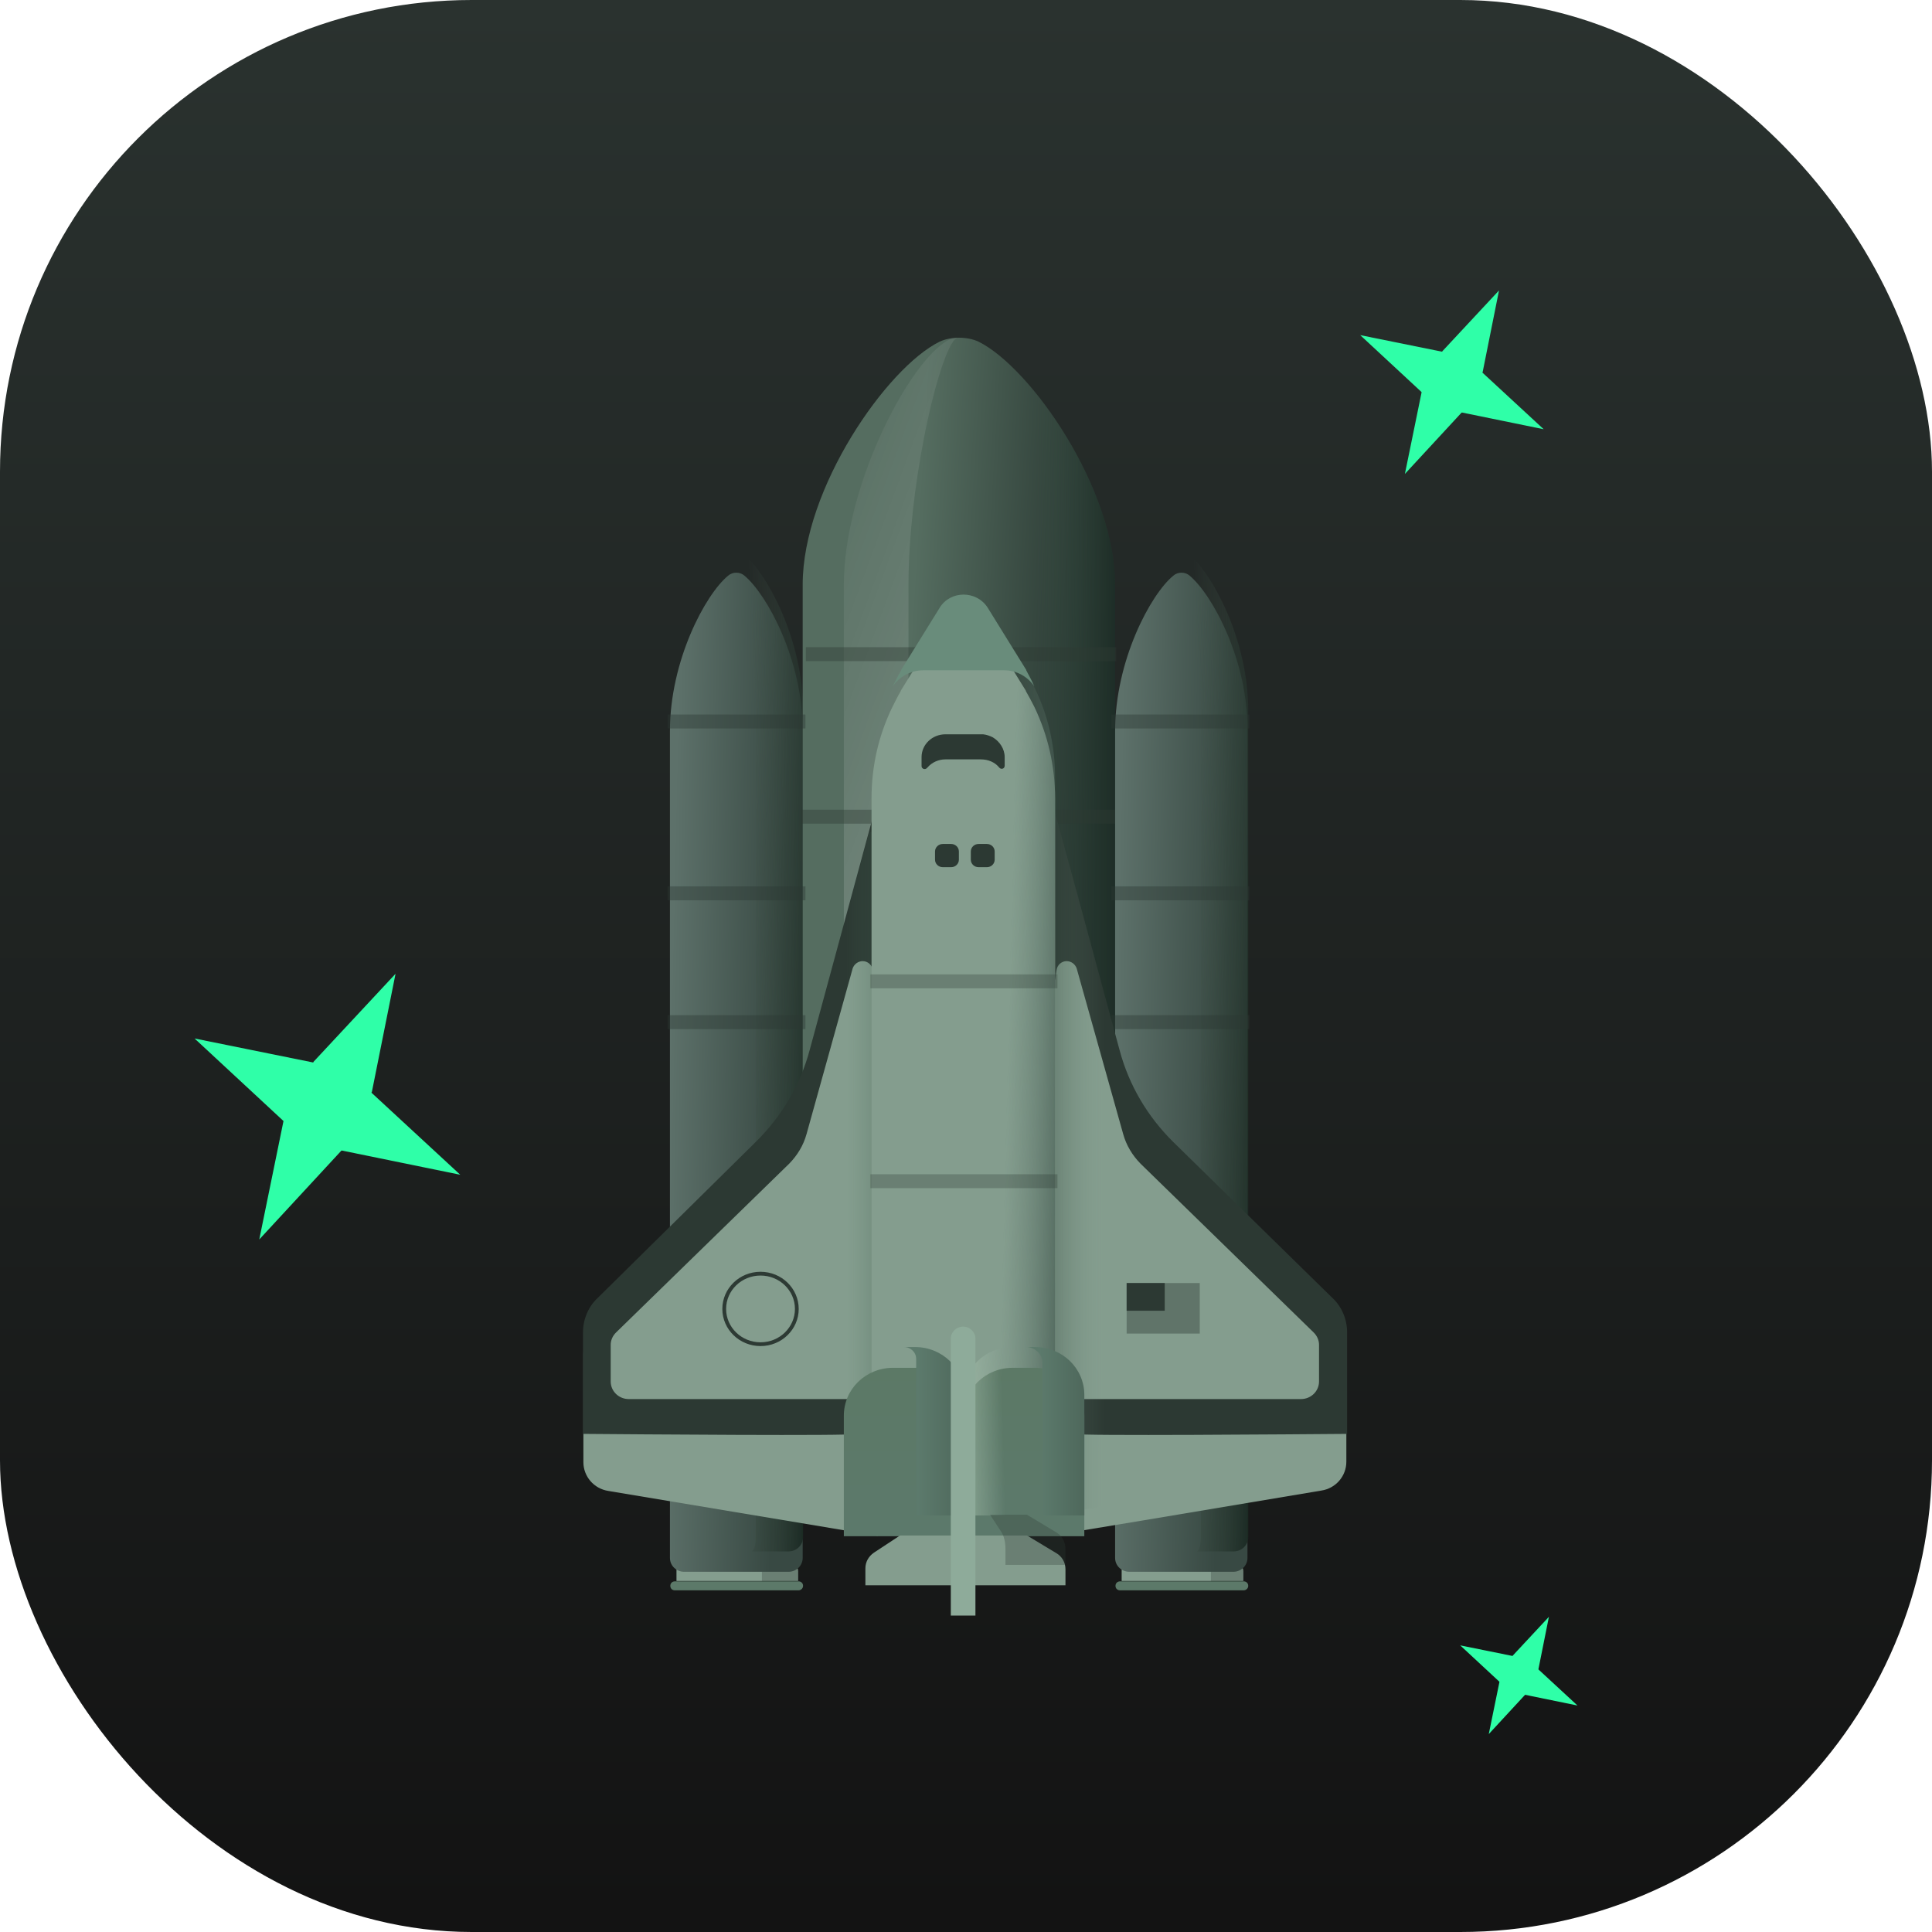 <svg width="1024" height="1024" viewBox="0 0 1024 1024" fill="none" xmlns="http://www.w3.org/2000/svg">
<rect width="1024" height="1024" rx="250" fill="url(#paint0_linear_30463_1993)"/>
<path d="M423.193 842.915H357.73C356.302 842.915 355.283 841.923 355.283 840.534C355.283 839.145 356.302 838.153 357.73 838.153H423.193C424.621 838.153 425.64 839.145 425.64 840.534C425.64 841.923 424.417 842.915 423.193 842.915Z" fill="#5C7969"/>
<path d="M419.932 827.64C421.767 828.83 422.991 830.814 422.991 832.798V837.956H358.547V832.6C358.547 830.616 359.567 828.632 361.198 827.441L369.56 821.886H369.764V799.468H410.755V822.283L419.932 827.64Z" fill="#849D8E"/>
<path opacity="0.3" d="M422.786 832.996V838.154H403.82V832.996C403.82 830.814 403.412 828.83 402.596 827.838L398.925 822.283V799.468H410.753V822.283L419.931 827.838C421.766 828.83 422.786 830.814 422.786 832.996Z" fill="#2C3933"/>
<g filter="url(#filter0_d_30463_1993)">
<path d="M394.644 294.166C392.196 291.983 388.322 291.983 385.874 294.166C373.842 304.085 355.08 339.2 355.08 376.498V814.743C355.08 818.909 358.547 822.084 362.626 822.084H390.157H417.892C422.175 822.084 425.438 818.711 425.438 814.743V376.498C425.642 339.2 406.676 304.284 394.644 294.166Z" fill="url(#paint1_linear_30463_1993)"/>
</g>
<path d="M425.643 376.498V814.743C425.643 818.909 422.176 822.282 417.893 822.282H398.315C399.539 822.282 400.559 818.909 400.559 814.743V376.498C400.559 339.2 395.052 304.284 391.586 294.166C391.178 293.174 390.77 292.578 390.362 292.578C391.993 292.578 393.421 293.174 394.645 294.166C406.677 304.284 425.643 339.2 425.643 376.498Z" fill="url(#paint2_linear_30463_1993)"/>
<path d="M518.636 181.083C512.722 178.306 503.953 178.306 498.039 181.083C470.1 194.772 425.438 258.852 425.438 309.839C425.438 367.57 425.438 795.499 425.438 795.499H508.236H591.033C591.033 795.499 591.033 367.57 591.033 309.839C591.033 259.051 546.575 194.97 518.636 181.083Z" fill="url(#paint3_linear_30463_1993)"/>
<path d="M591.032 310.038C591.032 367.77 591.032 795.699 591.032 795.699H542.7C542.7 795.699 542.7 367.77 542.7 310.038C542.7 259.052 524.141 194.972 512.517 181.283C511.294 179.894 509.662 179.1 508.234 179.1C511.905 179.1 515.576 179.894 518.431 181.283C546.574 194.972 591.032 259.052 591.032 310.038Z" fill="url(#paint4_linear_30463_1993)"/>
<path opacity="0.2" d="M508.234 179.1C507.01 179.1 505.787 179.894 504.971 181.283C495.794 194.972 481.518 259.052 481.518 310.038C481.518 367.77 481.518 795.699 481.518 795.699H447.257C447.257 795.699 447.257 367.77 447.257 310.038C447.257 259.052 480.091 194.972 500.892 181.283C502.931 179.696 505.583 179.1 508.234 179.1Z" fill="url(#paint5_linear_30463_1993)"/>
<path opacity="0.4" fill-rule="evenodd" clip-rule="evenodd" d="M427.122 343.025H591.575V350.409H427.122V343.025Z" fill="#2E3B33"/>
<path opacity="0.4" fill-rule="evenodd" clip-rule="evenodd" d="M424.591 429.168H591.574V436.552H424.591V429.168Z" fill="#2E3B33"/>
<path opacity="0.4" fill-rule="evenodd" clip-rule="evenodd" d="M353.813 538.067H426.905V545.451H353.813V538.067Z" fill="#2C3933"/>
<path opacity="0.4" fill-rule="evenodd" clip-rule="evenodd" d="M353.813 469.78H426.905V477.164H353.813V469.78Z" fill="#2C3933"/>
<path opacity="0.4" fill-rule="evenodd" clip-rule="evenodd" d="M353.813 378.714H426.905V386.097H353.813V378.714Z" fill="#2C3933"/>
<path d="M659.146 842.915H593.683C592.256 842.915 591.236 841.923 591.236 840.534C591.236 839.145 592.256 838.153 593.683 838.153H659.146C660.574 838.153 661.593 839.145 661.593 840.534C661.593 841.923 660.37 842.915 659.146 842.915Z" fill="#5C7969"/>
<path d="M655.883 827.64C657.719 828.83 658.942 830.814 658.942 832.798V837.956H594.499V832.6C594.499 830.616 595.518 828.632 597.15 827.441L605.511 821.886H605.715V799.468H646.706V822.283L655.883 827.64Z" fill="#849D8E"/>
<path opacity="0.3" d="M658.738 832.996V838.154H641.811V832.996C641.811 830.814 641.199 828.83 640.383 827.838L636.101 822.283V799.468H646.705V822.283L655.882 827.838C657.718 828.83 658.738 830.814 658.738 832.996Z" fill="#2C3933"/>
<g filter="url(#filter1_d_30463_1993)">
<path d="M630.595 294.166C628.148 291.983 624.273 291.983 621.826 294.166C609.794 304.085 591.032 339.2 591.032 376.498V814.743C591.032 818.909 594.499 822.084 598.577 822.084H626.109H653.64C657.922 822.084 661.185 818.711 661.185 814.743V376.498C661.593 339.2 642.627 304.284 630.595 294.166Z" fill="url(#paint6_linear_30463_1993)"/>
</g>
<path d="M661.593 376.498V814.743C661.593 818.909 658.126 822.282 653.843 822.282H634.265C635.489 822.282 636.509 818.909 636.509 814.743V376.498C636.509 339.2 631.002 304.284 627.535 294.166C627.128 293.174 626.72 292.578 626.312 292.578C627.943 292.578 629.371 293.174 630.594 294.166C642.627 304.284 661.593 339.2 661.593 376.498Z" fill="url(#paint7_linear_30463_1993)"/>
<path opacity="0.4" fill-rule="evenodd" clip-rule="evenodd" d="M589.108 538.066H662.199V545.45H589.108V538.066Z" fill="#2C3933"/>
<path opacity="0.4" fill-rule="evenodd" clip-rule="evenodd" d="M589.108 469.78H662.199V477.164H589.108V469.78Z" fill="#2C3933"/>
<path opacity="0.4" fill-rule="evenodd" clip-rule="evenodd" d="M589.108 378.714H662.199V386.097H589.108V378.714Z" fill="#2C3933"/>
<g filter="url(#filter2_d_30463_1993)">
<path d="M460.731 440.976L464.198 428.279L472.763 426.295L487.038 423.121L488.67 422.724L489.893 440.976L511.103 742.133L465.217 803.039L447.271 800.063L322.463 779.232C314.714 778.042 309.207 771.495 309.207 763.956V706.621C309.207 699.876 312.062 693.13 316.957 688.369L400.978 605.442C414.642 591.951 424.43 575.286 429.325 557.034L447.271 491.169L460.731 440.976Z" fill="#849D8E"/>
</g>
<path d="M422.335 693.758C422.335 704.054 413.747 712.448 403.095 712.448C392.442 712.448 383.854 704.054 383.854 693.758C383.854 683.461 392.442 675.068 403.095 675.068C413.747 675.068 422.335 683.461 422.335 693.758Z" stroke="#2D3A34" stroke-width="2"/>
<path d="M472.556 426.296V509.422L463.379 519.341L462.563 513.985C462.155 511.406 459.912 509.422 457.261 509.422C454.813 509.422 452.774 511.009 451.958 513.191L427.486 601.078C425.855 607.03 422.592 612.387 418.309 616.751L326.538 706.225C324.703 708.011 323.683 710.392 323.683 712.772V732.215C323.683 737.373 327.966 741.539 333.268 741.539H450.531L453.182 759.989C453.182 761.18 334.492 760.188 309 759.989V706.225C309 699.48 311.651 692.735 316.749 687.973L400.771 605.046C414.434 591.556 424.223 574.891 429.118 556.639L463.99 428.082L472.556 426.296Z" fill="#2C3933"/>
<path d="M511.097 742.134L465.212 802.841L447.062 799.865V490.971L460.725 440.976H489.888L511.097 742.134Z" fill="url(#paint8_linear_30463_1993)"/>
<g filter="url(#filter3_d_30463_1993)">
<path d="M713.591 706.421V763.756C713.591 771.295 708.085 777.842 700.336 779.032L606.73 794.705L557.581 802.839L511.696 742.131L534.129 422.722L535.76 423.119L550.036 426.491L558.601 428.475L589.803 542.947L593.678 557.033C598.572 575.285 608.361 591.949 622.025 605.44L706.046 688.367C710.94 693.129 713.591 699.676 713.591 706.421Z" fill="#849D8E"/>
</g>
<path opacity="0.4" d="M635.891 680.037H597.144V706.82H635.891V680.037Z" fill="#2C3933"/>
<path d="M617.333 680.037H597.144V694.718H617.333V680.037Z" fill="#2C3933"/>
<path d="M550.036 426.294V509.42L559.214 519.34L560.029 513.983C560.437 511.404 562.68 509.42 565.332 509.42C567.779 509.42 569.818 511.007 570.634 513.19L595.31 601.077C596.942 607.028 600.204 612.385 604.487 616.75L696.258 706.224C698.093 708.009 699.113 710.39 699.113 712.771V732.213C699.113 737.371 694.83 741.537 689.528 741.537H572.469L569.818 759.988C569.818 761.178 688.508 760.186 714 759.988V706.224C714 699.479 711.349 692.733 706.25 687.972L621.822 605.243C608.158 591.752 598.369 575.088 593.475 556.836L558.602 428.278L550.036 426.294Z" fill="#2C3933"/>
<path d="M606.73 739.354V794.705L557.581 802.839L511.696 742.131L534.129 422.722L535.76 423.119L550.036 426.491L558.601 428.475L589.803 542.947V715.745C599.592 719.118 606.73 728.442 606.73 739.354Z" fill="url(#paint9_linear_30463_1993)"/>
<g filter="url(#filter4_d_30463_1993)">
<path d="M559.213 412.011V795.699H461.936V412.011C461.936 395.346 465.607 378.88 472.948 363.802C474.376 361.024 475.803 358.048 477.435 355.271V355.073L497.828 322.14C503.538 312.815 517.406 312.815 523.32 322.14L543.714 355.073V355.271C545.345 358.048 546.773 360.826 548.2 363.603C555.542 378.88 559.213 395.346 559.213 412.011Z" fill="#849D8E"/>
</g>
<path d="M559.213 412.012V795.699H530.05V412.012C530.05 395.347 528.623 378.88 525.564 363.803C524.952 361.025 524.544 358.248 523.728 355.47V355.272L515.571 322.339C514.347 317.578 512.512 315.395 510.473 315.395C515.367 315.395 520.262 317.776 523.117 322.339L543.51 355.272V355.47C545.142 358.248 546.569 361.025 547.997 363.803C555.542 378.88 559.213 395.347 559.213 412.012Z" fill="url(#paint10_linear_30463_1993)"/>
<path d="M548.201 363.802C544.734 358.644 538.82 355.271 532.294 355.271H489.264C482.738 355.271 476.62 358.644 473.153 363.802C474.58 361.024 476.008 358.048 477.639 355.271V355.073L498.033 322.14C503.743 312.815 517.611 312.815 523.525 322.14L543.918 355.073V355.271C545.346 358.048 546.977 360.826 548.201 363.802Z" fill="#698C7B"/>
<path d="M532.498 405.86C532.498 407.447 530.663 408.042 529.643 406.852C527.4 404.074 523.933 402.487 519.854 402.487H501.092C497.422 402.487 493.955 404.074 491.711 406.653C491.507 406.851 491.507 406.851 491.304 407.05C490.284 408.24 488.448 407.447 488.448 406.058C488.448 404.868 488.448 403.28 488.448 401.297C488.448 394.551 494.159 389.195 501.092 389.195H519.854C520.262 389.195 520.67 389.195 521.078 389.195C522.913 389.393 524.545 389.988 526.176 390.782C529.847 392.964 532.498 396.932 532.498 401.297C532.498 403.28 532.498 404.669 532.498 405.86Z" fill="#2C3933"/>
<path opacity="0.3" fill-rule="evenodd" clip-rule="evenodd" d="M461.341 516.44H560.478V523.824H461.341V516.44Z" fill="#2C3933"/>
<path opacity="0.3" fill-rule="evenodd" clip-rule="evenodd" d="M461.341 622.378H560.478V629.762H461.341V622.378Z" fill="#2C3933"/>
<g filter="url(#filter5_d_30463_1993)">
<path d="M485.184 713.961H473.355C458.876 713.961 447.252 725.27 447.252 739.355V803.237H511.287V739.355C511.083 725.27 499.459 713.961 485.184 713.961Z" fill="url(#paint11_linear_30463_1993)"/>
</g>
<path d="M511.082 739.355V803.237H485.591V720.31C485.591 716.739 482.736 713.961 479.065 713.961H484.979C499.458 713.961 511.082 725.27 511.082 739.355Z" fill="url(#paint12_linear_30463_1993)"/>
<g filter="url(#filter6_d_30463_1993)">
<path d="M548.607 713.961H536.779C522.299 713.961 510.675 725.27 510.675 739.355V803.237H574.711V739.355C574.711 725.27 563.086 713.961 548.607 713.961Z" fill="url(#paint13_linear_30463_1993)"/>
</g>
<path d="M574.714 739.355V803.237H552.485V722.294C552.485 717.731 548.61 713.961 543.92 713.961H548.61C563.09 713.961 574.714 725.27 574.714 739.355Z" fill="url(#paint14_linear_30463_1993)"/>
<path opacity="0.4" d="M510.473 739.355V803.237H532.702V722.294C532.702 717.731 536.576 713.961 541.267 713.961H536.576C522.301 713.961 510.473 725.27 510.473 739.355Z" fill="url(#paint15_linear_30463_1993)"/>
<g filter="url(#filter7_d_30463_1993)">
<path d="M544.325 802.841H477.027L463.159 811.967C460.304 813.951 458.673 816.927 458.673 820.3V829.227H564.719V820.696C564.719 817.125 562.883 813.951 559.824 812.166L544.325 802.841Z" fill="#849D8E"/>
</g>
<path opacity="0.3" d="M564.721 820.895V829.426H532.908V820.895C532.908 817.324 532.092 814.15 530.868 812.166L524.75 802.841H544.328L559.827 812.166C562.886 813.951 564.721 817.324 564.721 820.895Z" fill="#2C3933"/>
<path d="M504.15 459.624H499.664C497.421 459.624 495.585 457.838 495.585 455.656V451.291C495.585 449.109 497.421 447.323 499.664 447.323H504.15C506.394 447.323 508.229 449.109 508.229 451.291V455.656C508.229 457.838 506.394 459.624 504.15 459.624Z" fill="#2C3933"/>
<path d="M523.117 459.624H518.631C516.388 459.624 514.552 457.838 514.552 455.656V451.291C514.552 449.109 516.388 447.323 518.631 447.323H523.117C525.361 447.323 527.196 449.109 527.196 451.291V455.656C527.196 457.838 525.361 459.624 523.117 459.624Z" fill="#2C3933"/>
<g filter="url(#filter8_d_30463_1993)">
<path d="M517.203 845.296H503.947V698.487C503.947 694.916 507.006 692.138 510.473 692.138C514.144 692.138 516.999 695.114 516.999 698.487V845.296H517.203Z" fill="#8EAB9A"/>
</g>
<path d="M794.505 153.94L785.865 197.069L774.916 218.417L744.625 251.189L753.568 207.467L764.518 186.12L794.505 153.94Z" fill="#2FFFA8"/>
<path d="M720.94 177.625L764.366 186.416L785.417 197.214L818.189 227.505L774.467 218.561L753.416 207.764L720.94 177.625Z" fill="#2FFFA8"/>
<path d="M209.647 516.117L197.136 578.573L181.28 609.487L137.415 656.946L150.366 593.631L166.222 562.717L209.647 516.117Z" fill="#2FFFA8"/>
<path d="M103.116 550.415L166.002 563.146L196.486 578.782L243.946 622.648L180.63 609.696L150.146 594.06L103.116 550.415Z" fill="#2FFFA8"/>
<path d="M820.959 856.941L815.437 884.506L808.439 898.15L789.078 919.097L794.795 891.152L801.793 877.508L820.959 856.941Z" fill="#2FFFA8"/>
<path d="M773.94 872.078L801.696 877.698L815.15 884.599L836.097 903.959L808.152 898.243L794.697 891.342L773.94 872.078Z" fill="#2FFFA8"/>
<defs>
<filter id="filter0_d_30463_1993" x="333.08" y="281.529" width="114.359" height="573.555" filterUnits="userSpaceOnUse" color-interpolation-filters="sRGB">
<feFlood flood-opacity="0" result="BackgroundImageFix"/>
<feColorMatrix in="SourceAlpha" type="matrix" values="0 0 0 0 0 0 0 0 0 0 0 0 0 0 0 0 0 0 127 0" result="hardAlpha"/>
<feOffset dy="11"/>
<feGaussianBlur stdDeviation="11"/>
<feColorMatrix type="matrix" values="0 0 0 0 0 0 0 0 0 0 0 0 0 0 0 0 0 0 0.27 0"/>
<feBlend mode="normal" in2="BackgroundImageFix" result="effect1_dropShadow_30463_1993"/>
<feBlend mode="normal" in="SourceGraphic" in2="effect1_dropShadow_30463_1993" result="shape"/>
</filter>
<filter id="filter1_d_30463_1993" x="569.032" y="281.529" width="114.16" height="573.555" filterUnits="userSpaceOnUse" color-interpolation-filters="sRGB">
<feFlood flood-opacity="0" result="BackgroundImageFix"/>
<feColorMatrix in="SourceAlpha" type="matrix" values="0 0 0 0 0 0 0 0 0 0 0 0 0 0 0 0 0 0 127 0" result="hardAlpha"/>
<feOffset dy="11"/>
<feGaussianBlur stdDeviation="11"/>
<feColorMatrix type="matrix" values="0 0 0 0 0 0 0 0 0 0 0 0 0 0 0 0 0 0 0.27 0"/>
<feBlend mode="normal" in2="BackgroundImageFix" result="effect1_dropShadow_30463_1993"/>
<feBlend mode="normal" in="SourceGraphic" in2="effect1_dropShadow_30463_1993" result="shape"/>
</filter>
<filter id="filter2_d_30463_1993" x="287.207" y="411.724" width="245.895" height="424.315" filterUnits="userSpaceOnUse" color-interpolation-filters="sRGB">
<feFlood flood-opacity="0" result="BackgroundImageFix"/>
<feColorMatrix in="SourceAlpha" type="matrix" values="0 0 0 0 0 0 0 0 0 0 0 0 0 0 0 0 0 0 127 0" result="hardAlpha"/>
<feOffset dy="11"/>
<feGaussianBlur stdDeviation="11"/>
<feColorMatrix type="matrix" values="0 0 0 0 0 0 0 0 0 0 0 0 0 0 0 0 0 0 0.27 0"/>
<feBlend mode="normal" in2="BackgroundImageFix" result="effect1_dropShadow_30463_1993"/>
<feBlend mode="normal" in="SourceGraphic" in2="effect1_dropShadow_30463_1993" result="shape"/>
</filter>
<filter id="filter3_d_30463_1993" x="489.696" y="411.722" width="245.895" height="424.117" filterUnits="userSpaceOnUse" color-interpolation-filters="sRGB">
<feFlood flood-opacity="0" result="BackgroundImageFix"/>
<feColorMatrix in="SourceAlpha" type="matrix" values="0 0 0 0 0 0 0 0 0 0 0 0 0 0 0 0 0 0 127 0" result="hardAlpha"/>
<feOffset dy="11"/>
<feGaussianBlur stdDeviation="11"/>
<feColorMatrix type="matrix" values="0 0 0 0 0 0 0 0 0 0 0 0 0 0 0 0 0 0 0.27 0"/>
<feBlend mode="normal" in2="BackgroundImageFix" result="effect1_dropShadow_30463_1993"/>
<feBlend mode="normal" in="SourceGraphic" in2="effect1_dropShadow_30463_1993" result="shape"/>
</filter>
<filter id="filter4_d_30463_1993" x="439.936" y="304.146" width="141.277" height="524.552" filterUnits="userSpaceOnUse" color-interpolation-filters="sRGB">
<feFlood flood-opacity="0" result="BackgroundImageFix"/>
<feColorMatrix in="SourceAlpha" type="matrix" values="0 0 0 0 0 0 0 0 0 0 0 0 0 0 0 0 0 0 127 0" result="hardAlpha"/>
<feOffset dy="11"/>
<feGaussianBlur stdDeviation="11"/>
<feColorMatrix type="matrix" values="0 0 0 0 0 0 0 0 0 0 0 0 0 0 0 0 0 0 0.27 0"/>
<feBlend mode="normal" in2="BackgroundImageFix" result="effect1_dropShadow_30463_1993"/>
<feBlend mode="normal" in="SourceGraphic" in2="effect1_dropShadow_30463_1993" result="shape"/>
</filter>
<filter id="filter5_d_30463_1993" x="425.252" y="702.961" width="108.035" height="133.276" filterUnits="userSpaceOnUse" color-interpolation-filters="sRGB">
<feFlood flood-opacity="0" result="BackgroundImageFix"/>
<feColorMatrix in="SourceAlpha" type="matrix" values="0 0 0 0 0 0 0 0 0 0 0 0 0 0 0 0 0 0 127 0" result="hardAlpha"/>
<feOffset dy="11"/>
<feGaussianBlur stdDeviation="11"/>
<feColorMatrix type="matrix" values="0 0 0 0 0 0 0 0 0 0 0 0 0 0 0 0 0 0 0.27 0"/>
<feBlend mode="normal" in2="BackgroundImageFix" result="effect1_dropShadow_30463_1993"/>
<feBlend mode="normal" in="SourceGraphic" in2="effect1_dropShadow_30463_1993" result="shape"/>
</filter>
<filter id="filter6_d_30463_1993" x="488.675" y="702.961" width="108.035" height="133.276" filterUnits="userSpaceOnUse" color-interpolation-filters="sRGB">
<feFlood flood-opacity="0" result="BackgroundImageFix"/>
<feColorMatrix in="SourceAlpha" type="matrix" values="0 0 0 0 0 0 0 0 0 0 0 0 0 0 0 0 0 0 127 0" result="hardAlpha"/>
<feOffset dy="11"/>
<feGaussianBlur stdDeviation="11"/>
<feColorMatrix type="matrix" values="0 0 0 0 0 0 0 0 0 0 0 0 0 0 0 0 0 0 0.27 0"/>
<feBlend mode="normal" in2="BackgroundImageFix" result="effect1_dropShadow_30463_1993"/>
<feBlend mode="normal" in="SourceGraphic" in2="effect1_dropShadow_30463_1993" result="shape"/>
</filter>
<filter id="filter7_d_30463_1993" x="436.673" y="791.841" width="150.046" height="70.386" filterUnits="userSpaceOnUse" color-interpolation-filters="sRGB">
<feFlood flood-opacity="0" result="BackgroundImageFix"/>
<feColorMatrix in="SourceAlpha" type="matrix" values="0 0 0 0 0 0 0 0 0 0 0 0 0 0 0 0 0 0 127 0" result="hardAlpha"/>
<feOffset dy="11"/>
<feGaussianBlur stdDeviation="11"/>
<feColorMatrix type="matrix" values="0 0 0 0 0 0 0 0 0 0 0 0 0 0 0 0 0 0 0.27 0"/>
<feBlend mode="normal" in2="BackgroundImageFix" result="effect1_dropShadow_30463_1993"/>
<feBlend mode="normal" in="SourceGraphic" in2="effect1_dropShadow_30463_1993" result="shape"/>
</filter>
<filter id="filter8_d_30463_1993" x="481.947" y="681.138" width="57.256" height="197.158" filterUnits="userSpaceOnUse" color-interpolation-filters="sRGB">
<feFlood flood-opacity="0" result="BackgroundImageFix"/>
<feColorMatrix in="SourceAlpha" type="matrix" values="0 0 0 0 0 0 0 0 0 0 0 0 0 0 0 0 0 0 127 0" result="hardAlpha"/>
<feOffset dy="11"/>
<feGaussianBlur stdDeviation="11"/>
<feColorMatrix type="matrix" values="0 0 0 0 0.398 0 0 0 0 0.477 0 0 0 0 0.575 0 0 0 0.27 0"/>
<feBlend mode="normal" in2="BackgroundImageFix" result="effect1_dropShadow_30463_1993"/>
<feBlend mode="normal" in="SourceGraphic" in2="effect1_dropShadow_30463_1993" result="shape"/>
</filter>
<linearGradient id="paint0_linear_30463_1993" x1="512" y1="0" x2="512" y2="1024" gradientUnits="userSpaceOnUse">
<stop stop-color="#2A322F"/>
<stop offset="0.992" stop-color="#131313"/>
</linearGradient>
<linearGradient id="paint1_linear_30463_1993" x1="355.017" y1="547.309" x2="414.471" y2="548.61" gradientUnits="userSpaceOnUse">
<stop stop-color="#5D716A"/>
<stop offset="0.996" stop-color="#384943"/>
</linearGradient>
<linearGradient id="paint2_linear_30463_1993" x1="435.321" y1="537.464" x2="389.782" y2="536.164" gradientUnits="userSpaceOnUse">
<stop stop-color="#192821"/>
<stop offset="1" stop-color="#45574D" stop-opacity="0"/>
</linearGradient>
<linearGradient id="paint3_linear_30463_1993" x1="484.049" y1="312.259" x2="590.289" y2="318.76" gradientUnits="userSpaceOnUse">
<stop stop-color="#556D60"/>
<stop offset="1" stop-color="#222F2A"/>
</linearGradient>
<linearGradient id="paint4_linear_30463_1993" x1="605.49" y1="477.165" x2="549.829" y2="477.165" gradientUnits="userSpaceOnUse">
<stop stop-color="#111D18"/>
<stop offset="1" stop-color="#3D5A4C" stop-opacity="0"/>
</linearGradient>
<linearGradient id="paint5_linear_30463_1993" x1="553.624" y1="341.795" x2="402.794" y2="286.238" gradientUnits="userSpaceOnUse">
<stop stop-color="white"/>
<stop offset="1" stop-color="white" stop-opacity="0"/>
</linearGradient>
<linearGradient id="paint6_linear_30463_1993" x1="590.968" y1="547.309" x2="650.255" y2="548.602" gradientUnits="userSpaceOnUse">
<stop stop-color="#5D716A"/>
<stop offset="0.996" stop-color="#384943"/>
</linearGradient>
<linearGradient id="paint7_linear_30463_1993" x1="671.271" y1="537.464" x2="625.732" y2="536.164" gradientUnits="userSpaceOnUse">
<stop stop-color="#192821"/>
<stop offset="1" stop-color="#45574D" stop-opacity="0"/>
</linearGradient>
<linearGradient id="paint8_linear_30463_1993" x1="467.611" y1="616.227" x2="448.636" y2="616.228" gradientUnits="userSpaceOnUse">
<stop stop-color="#374B43" stop-opacity="0.27"/>
<stop offset="1" stop-color="#548166" stop-opacity="0"/>
</linearGradient>
<linearGradient id="paint9_linear_30463_1993" x1="554.884" y1="632.223" x2="585.244" y2="632.222" gradientUnits="userSpaceOnUse">
<stop stop-color="#2E443A" stop-opacity="0.38"/>
<stop offset="1" stop-color="#829B8C" stop-opacity="0"/>
</linearGradient>
<linearGradient id="paint10_linear_30463_1993" x1="572.583" y1="537.443" x2="534.667" y2="536.505" gradientUnits="userSpaceOnUse">
<stop stop-color="#41574D"/>
<stop offset="1" stop-color="#60786D" stop-opacity="0"/>
</linearGradient>
<linearGradient id="paint11_linear_30463_1993" x1="479.249" y1="711.896" x2="479.249" y2="804.2" gradientUnits="userSpaceOnUse">
<stop stop-color="#5C7966"/>
<stop offset="0.996" stop-color="#5C796B"/>
</linearGradient>
<linearGradient id="paint12_linear_30463_1993" x1="523.349" y1="757.749" x2="486.521" y2="757.748" gradientUnits="userSpaceOnUse">
<stop stop-color="#475F53"/>
<stop offset="1" stop-color="#5C7A6C"/>
</linearGradient>
<linearGradient id="paint13_linear_30463_1993" x1="542.672" y1="711.896" x2="542.672" y2="804.2" gradientUnits="userSpaceOnUse">
<stop stop-color="#5C7966"/>
<stop offset="0.996" stop-color="#5C796B"/>
</linearGradient>
<linearGradient id="paint14_linear_30463_1993" x1="586.512" y1="757.749" x2="551.091" y2="757.748" gradientUnits="userSpaceOnUse">
<stop stop-color="#475F53"/>
<stop offset="1" stop-color="#5C7A6C"/>
</linearGradient>
<linearGradient id="paint15_linear_30463_1993" x1="516.934" y1="776.207" x2="532.172" y2="775.774" gradientUnits="userSpaceOnUse">
<stop stop-color="#AAC5B0"/>
<stop offset="1" stop-color="#AAC5B5" stop-opacity="0"/>
</linearGradient>
</defs>
</svg>
